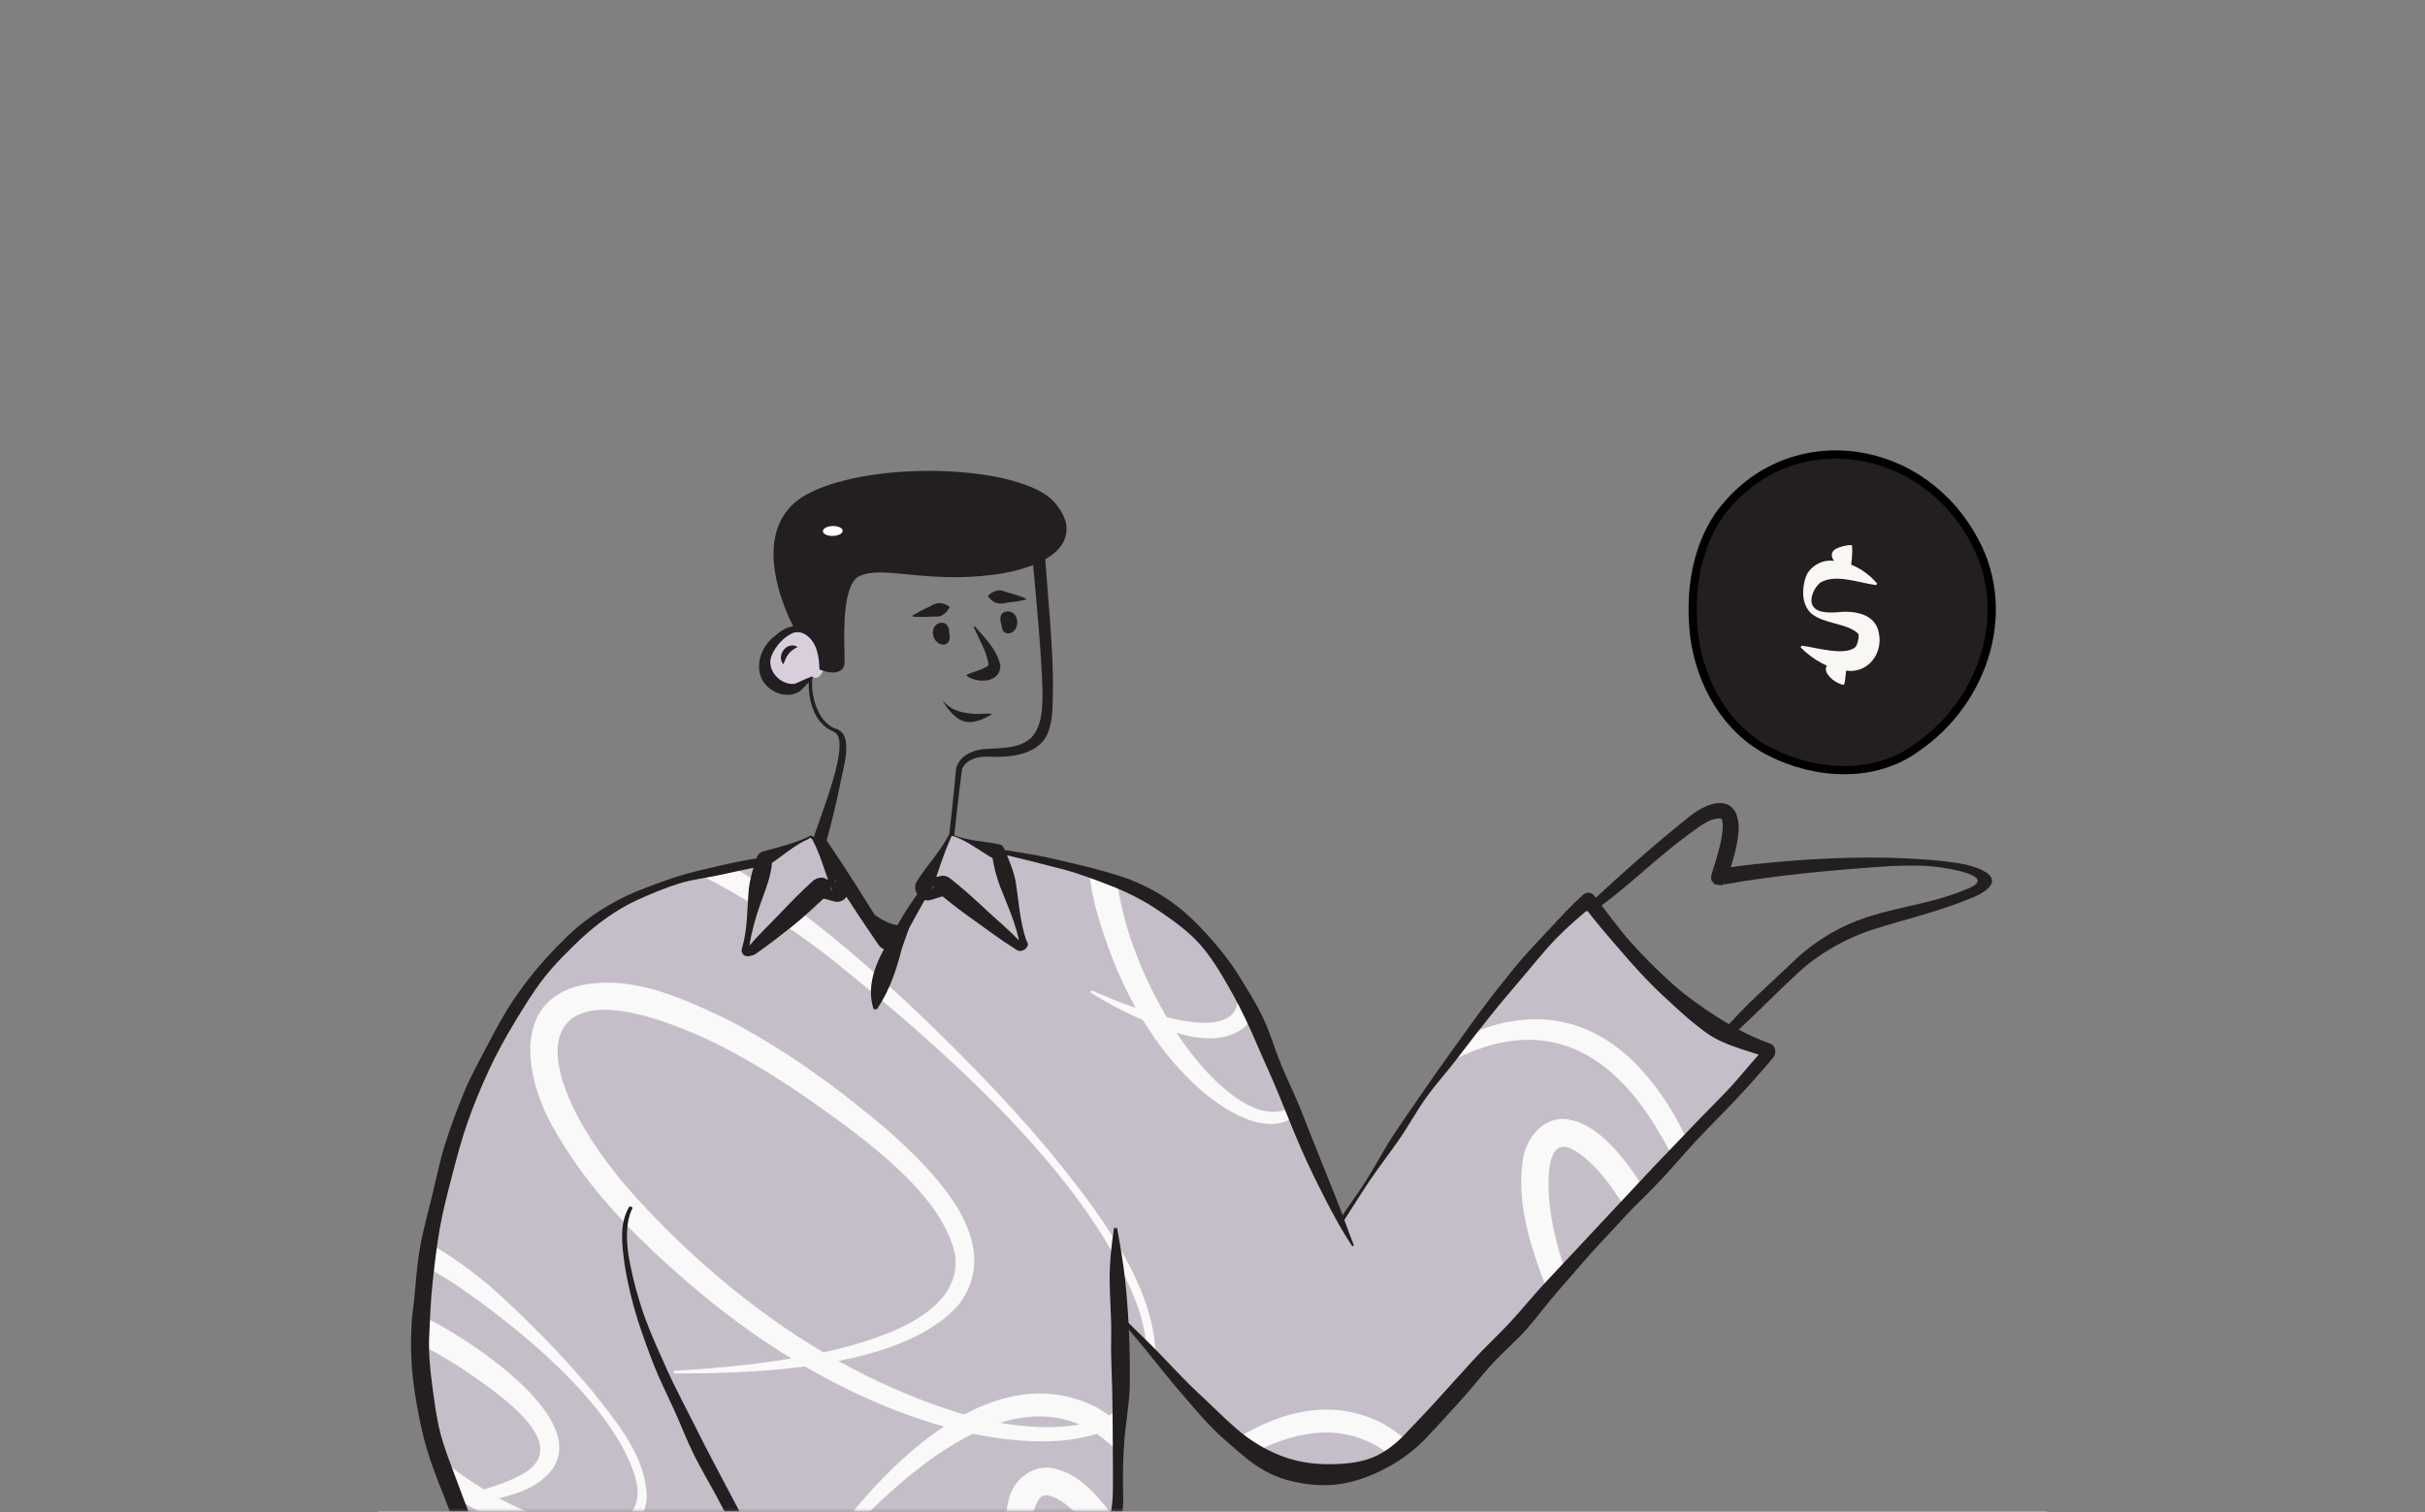 <svg width="295" height="184" viewBox="0 0 295 184" fill="none" xmlns="http://www.w3.org/2000/svg">
<rect x="0" y="0" width="295" height="184" fill="#808080" stroke="none"/>
<mask id="mask0_4442_5800" style="mask-type:alpha" maskUnits="userSpaceOnUse" x="0" y="0" width="295" height="184">
<path d="M0 16C0 7.163 7.163 0 16 0H279C287.837 0 295 7.163 295 16V184H0V16Z" fill="#D0C6D5"/>
</mask>
<g mask="url(#mask0_4442_5800)">
<path d="M163.036 149.033L162.293 152.038L164.584 151.786C164.584 151.786 159.939 144.019 155.454 132.776C150.969 121.532 148.149 113.17 137.716 108.107C132.721 105.68 119.628 103.523 119.628 103.523L112.544 107.88L109.041 114.11L108.071 114.927L102.541 107.818L93.208 104.672C93.208 104.672 86.142 105.447 77.301 109.354C69.743 112.69 65.903 118.103 61.504 124.819C61.504 124.819 52.018 139.805 51.139 163.564C50.648 176.952 59.851 191.827 71.445 212.047L96.255 197.713C96.255 197.713 71.286 155.878 76.785 147.165L70.161 166.323L89.227 197.547L97.718 195.335L124.525 194.537C130.822 194.789 136.235 186.248 136.137 179.944L135.83 160.111L135.664 149.537L130.233 160.861L136.045 160.105C140.77 165.567 146.158 171.472 150.613 175.477C161.101 184.909 171.521 174.875 171.521 174.875L214.942 128.284C203.643 124.635 193.228 109.661 193.228 109.661C181.628 119.13 163.048 149.033 163.048 149.033" fill="#C5BEC8"/>
<g opacity="0.9">
<path d="M78.684 182.278C78.131 188.588 69.928 187.918 65.462 186.684C62.316 185.854 59.318 184.545 56.51 182.911C56.399 182.911 56.301 182.923 56.196 182.936L56.073 182.659L55.754 181.916C55.182 180.564 54.654 179.249 54.193 177.94C55.668 179.114 57.235 180.22 58.857 181.209C60.405 180.779 61.923 180.226 63.342 179.47C70.481 175.722 59.631 168.915 56.227 166.518C54.74 165.578 53.161 164.608 51.527 163.79C51.527 163.655 51.533 163.514 51.539 163.385C51.582 162.347 51.631 161.333 51.705 160.325C52.061 160.485 52.411 160.657 52.756 160.823C58.439 163.803 75.624 175.305 64.202 181.129C63.078 181.639 61.898 182.014 60.706 182.29C64.104 184.128 67.747 185.436 71.563 185.78C75.858 186.051 78.561 183.857 77.209 179.489C74.365 170.69 63.256 161.689 55.76 156.516C54.666 155.785 53.505 155.066 52.301 154.408C52.43 153.45 52.565 152.504 52.719 151.582C55.133 152.958 57.382 154.636 59.502 156.393C63.95 160.344 68.104 164.558 71.931 169.099C74.948 172.951 78.604 177.111 78.684 182.284V182.278Z" fill="white"/>
<path d="M134.896 172.206C133.846 172.722 132.648 173.084 131.357 173.318H131.339C128.365 173.852 124.925 173.692 121.637 173.109C120.132 172.857 118.651 172.507 117.269 172.095C116.636 171.917 116.016 171.714 115.426 171.511C110.75 169.981 106.271 167.972 101.988 165.582C107.942 164.415 113.417 162.357 116.575 158.799C122.534 151.094 113.435 142.394 107.954 137.479C101.804 132.275 95.341 127.538 88.133 123.87C82.487 121.215 76.3 118.364 69.861 120.079C61.849 122.678 64.349 132.422 67.643 137.798C71.728 144.883 77.467 150.664 83.574 155.948C87.531 159.37 91.777 162.529 96.262 165.281C90.548 166.233 85.061 166.608 82.106 166.78C81.903 166.805 81.909 167.075 82.106 167.094C86.382 167.118 92.164 167.014 97.903 166.252C103.223 169.349 108.876 171.862 114.811 173.557C115.88 173.865 117.072 174.166 118.344 174.43H118.35C123.112 175.431 128.924 175.904 133.434 174.442C134.423 174.123 135.345 173.705 136.181 173.189C136.267 173.133 136.359 173.072 136.445 173.017L136.42 171.278C135.959 171.628 135.449 171.935 134.903 172.199L134.896 172.206ZM77.221 145.528C63.975 130.757 62.74 115.501 86.689 126.757C90.161 128.453 93.491 130.475 96.748 132.625C103.248 137.178 114.633 144.717 116.2 152.753C116.98 159.168 108.901 162.639 100.164 164.538C91.599 159.457 83.882 152.864 77.221 145.522V145.528Z" fill="white"/>
<path d="M139.4 163.31C139.302 162.278 139.081 161.159 138.731 159.955C133.453 143.661 113.687 126.672 100.403 116.104C95.242 112.191 90.13 108.91 85.111 106.421C86.524 105.985 87.82 105.647 88.939 105.383C96.901 109.942 104.071 116.117 110.683 122.291C116.44 127.754 122.019 133.406 127.161 139.464C132.66 146.192 140.236 155.519 140.574 164.631C140.174 164.195 139.787 163.752 139.388 163.31H139.4Z" fill="white"/>
<path d="M156.758 134.802C155.007 135.865 152.525 134.992 150.823 133.868C148.113 132.117 145.44 129.174 143.118 125.647C146.104 126.55 149.256 126.827 151.56 124.818C151.849 124.51 152.082 124.172 152.279 123.822C151.726 122.581 151.154 121.401 150.552 120.265L150.601 120.664L150.589 121.279C150.687 124.891 146.534 124.633 143.923 124.191C143.259 124.068 142.596 123.933 141.932 123.761C138.817 118.526 136.501 112.351 135.88 107.036C134.86 106.674 133.699 106.33 132.495 105.998C132.82 109.599 134.012 113.119 135.278 116.474C136.095 118.587 137.054 120.652 138.166 122.636C136.384 122.022 134.627 121.297 132.894 120.535C132.82 120.498 132.734 120.523 132.691 120.59C132.648 120.67 132.673 120.762 132.747 120.812C134.424 121.868 136.163 122.802 137.969 123.644C138.301 123.791 138.663 123.945 139.026 124.099C140.709 126.87 142.712 129.444 145.059 131.687C147.935 134.47 153.495 138.433 157.268 135.981L156.77 134.82L156.758 134.802Z" fill="white"/>
<path d="M199.969 144.607L197.714 147.015C196.246 144.588 194.556 142.21 192.418 140.564C190.421 139.083 189.119 138.966 188.541 141.67C188.007 145.381 188.818 150.081 190.483 154.781L188.289 157.134C188.16 156.84 188.043 156.538 187.927 156.237C186.114 151.414 184.443 146.265 185.272 141C185.727 138.254 187.988 135.507 191.165 136.281C194.286 136.945 197.413 140.398 199.963 144.613L199.969 144.607Z" fill="white"/>
<path d="M205.32 138.868L203.526 140.797C202.979 139.771 202.463 138.843 201.996 138.057C194.82 125.621 185.898 124.398 176.928 128.902L179.404 125.554C186.673 122.592 194.568 123.514 200.933 131.649C202.709 133.824 204.128 136.312 205.326 138.874L205.32 138.868Z" fill="white"/>
<path d="M135.026 183.968C133.397 181.866 131.21 179.304 128.212 178.665C125.895 178.119 123.573 179.759 122.866 181.94C121.982 184.472 122.16 190.659 122.811 194.007L125.25 193.94C125.533 193.946 125.809 193.952 126.08 193.94C125.914 193.098 125.668 189.221 125.582 188.385C125.441 186.702 125.392 184.693 125.975 183.163C126.614 181.707 127.13 181.688 128.556 182.321C129.951 183.052 131.308 184.447 132.482 185.934C132.857 186.425 133.225 186.923 133.576 187.439C134.362 186.61 135.007 185.664 135.493 184.619C135.345 184.404 135.179 184.183 135.019 183.968H135.026ZM136.181 173.203C135.769 172.853 135.345 172.515 134.897 172.214C134.417 171.858 133.92 171.538 133.404 171.237C127.991 168.454 122.424 169.351 117.275 172.11C116.44 172.552 115.622 173.043 114.818 173.578C107.85 178.186 101.835 185.829 98.278 191.623C98.247 191.666 98.247 191.703 98.259 191.734C98.284 191.845 98.462 191.918 98.535 191.795C98.56 191.765 98.591 191.74 98.609 191.709C101.171 188.631 103.906 185.694 106.781 182.96C110.062 179.839 114.086 176.533 118.344 174.45H118.35C119.432 173.922 120.538 173.467 121.638 173.123C124.906 172.103 128.206 171.968 131.339 173.332H131.358C132.058 173.633 132.752 174.008 133.428 174.463C134.466 175.163 135.493 176.048 136.469 177.154C136.476 177.16 136.488 177.178 136.494 177.185L136.439 173.437C136.359 173.363 136.267 173.283 136.175 173.209L136.181 173.203Z" fill="white"/>
<path d="M171.196 175.328C170.68 175.746 169.912 176.317 168.935 176.901C163.842 173.036 158.079 173.909 152.709 176.655C152.137 176.262 151.578 175.819 151.013 175.31C150.884 175.187 150.749 175.064 150.607 174.935C156.174 171.519 162.294 170.142 168.235 173.202C169.304 173.823 170.287 174.529 171.19 175.328H171.196Z" fill="white"/>
</g>
<path d="M119.664 103.035C121.642 103.312 123.608 103.65 125.568 103.969C127.528 104.289 129.458 104.811 131.399 105.259C133.341 105.708 135.233 106.236 137.132 106.888C139.104 107.631 140.855 108.571 142.459 109.702C144.062 110.832 145.561 112.264 146.907 113.769C148.253 115.274 149.531 116.823 150.606 118.549C151.681 120.276 152.756 121.971 153.635 123.809C154.513 125.646 155.066 127.606 155.822 129.467C156.578 131.329 157.524 133.178 158.249 135.028C158.956 136.865 159.693 138.683 160.424 140.514C161.155 142.345 161.88 144.164 162.618 145.995C163.355 147.826 163.969 149.688 164.7 151.525L164.504 151.641C163.263 149.768 162.187 147.789 161.149 145.755C160.111 143.722 159.134 141.737 158.225 139.636C157.315 137.535 156.504 135.47 155.644 133.356C154.784 131.243 153.825 129.221 152.934 127.126C151.957 124.841 150.981 122.782 149.942 120.921C148.744 118.776 147.595 116.792 146.182 115.139C144.664 113.363 142.815 112.055 140.886 110.752C139.086 109.536 137.095 108.516 134.791 107.637C132.812 106.881 130.686 106.064 128.247 105.499C125.39 104.756 122.515 104.024 119.621 103.41V103.176C119.633 103.103 119.676 103.041 119.676 103.041L119.664 103.035Z" fill="#231F20"/>
<path d="M162.802 148.699C163.884 146.929 165.156 145.27 166.262 143.519C167.368 141.768 168.32 139.907 169.457 138.174C170.593 136.441 171.804 134.752 172.971 133.031C174.138 131.311 175.349 129.627 176.553 127.938C177.782 126.248 178.98 124.534 180.227 122.863C181.475 121.192 182.771 119.551 184.086 117.923C185.401 116.295 186.845 114.789 188.27 113.266C189.695 111.742 191.084 110.187 192.663 108.805C193.026 108.498 193.665 108.578 193.929 108.971C195.354 110.814 196.73 112.756 198.309 114.55C199.889 116.344 201.566 117.997 203.311 119.576C205.056 121.155 207.01 122.531 208.988 123.797C210.966 125.062 213.055 126.15 215.292 126.955C216.048 127.188 216.189 128.19 215.636 128.755C215.636 128.755 213.83 130.955 211.212 133.738C209.817 135.219 208.171 136.841 206.586 138.53C205 140.22 203.514 141.989 202.119 143.476C199.501 146.26 199.723 145.799 197.462 148.244C196.134 149.713 194.74 151.138 193.406 152.631C192.073 154.124 190.814 155.642 189.487 157.141C188.159 158.64 187.004 160.262 185.677 161.755C184.35 163.248 182.796 164.532 181.462 166.007C180.129 167.481 178.906 169.079 177.561 170.535C176.215 171.991 174.882 173.509 173.512 174.934C172.154 176.384 170.52 177.601 168.775 178.541C167.03 179.481 165.1 180.224 163.153 180.538C161.205 180.851 159.153 180.679 157.217 180.237C155.282 179.794 153.562 178.934 151.915 177.662C150.379 176.391 148.837 175.125 147.442 173.712C146.047 172.299 144.782 170.75 143.479 169.245C142.177 167.74 140.948 166.179 139.701 164.624C138.453 163.07 137.126 161.583 135.885 160.035C135.885 160.035 136.002 159.74 136.131 159.832C137.55 161.239 139.283 162.861 140.935 164.563C142.588 166.265 144.204 168.034 145.654 169.38C147.239 170.824 148.769 172.415 150.416 173.835C152.063 175.254 153.906 176.391 155.958 177.171C157.715 177.828 159.552 178.135 161.408 178.142C163.263 178.148 165.211 178.031 166.925 177.349C168.639 176.667 170.108 175.426 171.361 174.019C171.361 174.019 173.143 172.176 174.87 170.283C176.295 168.716 177.727 167.107 179.201 165.497C180.676 163.887 182.23 162.468 183.711 160.87C185.192 159.273 186.519 157.62 187.993 156.035C189.468 154.45 190.937 152.901 192.411 151.322C193.886 149.743 195.348 148.17 196.823 146.598C198.297 145.025 199.772 143.446 201.24 141.885C202.721 140.306 204.245 138.782 205.713 137.222C207.182 135.661 208.748 134.137 210.211 132.589C211.673 131.041 213.025 129.277 214.481 127.741C214.481 127.741 215.439 128.626 214.936 128.651C212.521 127.803 209.879 127.213 207.814 125.83C205.793 124.417 203.999 122.715 202.205 121.044C200.405 119.373 198.764 117.554 197.161 115.686C195.557 113.819 193.929 111.981 192.491 109.991C192.491 109.991 193.972 109.573 193.818 110.144C192.239 111.428 190.642 112.805 189.21 114.286C187.778 115.766 186.531 117.388 185.192 118.937C183.852 120.516 182.513 122.089 181.216 123.704C179.92 125.32 178.661 126.955 177.407 128.608C176.154 130.26 174.753 131.796 173.542 133.474C172.332 135.151 171.349 136.994 170.169 138.69C168.99 140.386 167.712 142.026 166.563 143.741C165.414 145.455 164.326 147.224 163.196 148.957C163.196 148.957 163.079 148.754 162.95 148.674C162.901 148.644 162.796 148.711 162.796 148.711L162.802 148.699Z" fill="#231F20"/>
<path d="M93.103 105.333C91.303 105.628 89.534 106.021 87.801 106.408C86.068 106.795 84.225 106.98 82.517 107.527C80.809 108.073 79.144 108.755 77.491 109.517C75.021 110.654 72.809 112.27 70.806 114.088C69.203 115.631 67.587 117.173 66.223 118.918C64.859 120.663 63.697 122.567 62.548 124.478C61.4 126.389 60.337 128.324 59.409 130.346C58.481 132.367 57.627 134.413 56.89 136.515C56.153 138.616 55.587 140.76 55.028 142.911C54.469 145.061 53.904 147.218 53.511 149.399C53.117 151.58 52.871 153.817 52.632 156.004C52.392 158.191 52.306 160.458 52.208 162.646C52.14 164.612 52.306 166.596 52.589 168.624C52.871 170.651 53.087 172.568 53.621 174.547C54.156 176.525 54.893 178.313 55.599 180.23C56.306 182.147 56.976 183.978 57.799 185.827C58.622 187.677 59.421 189.496 60.318 191.296C61.215 193.096 62.235 194.835 63.175 196.592C64.115 198.349 65.197 200.094 66.155 201.821C67.114 203.547 67.906 205.495 68.852 207.203C69.86 209.022 71.04 210.674 71.931 212.37C71.931 212.37 69.897 212.942 69.559 211.86C71.255 210.889 73.061 209.771 74.843 208.757C76.625 207.744 78.339 206.822 80.102 205.827C81.866 204.831 83.598 203.854 85.349 202.871C87.1 201.888 88.888 200.924 90.615 199.953C92.341 198.982 94.191 198.017 95.899 197.071L95.831 197.907C94.867 196.18 93.957 194.417 92.981 192.684C92.004 190.952 91.02 189.237 90.056 187.505C89.091 185.772 88.213 183.99 87.272 182.245C86.332 180.501 85.313 178.792 84.428 177.023C83.543 175.253 82.843 173.386 82.025 171.579C81.208 169.773 80.299 168.003 79.574 166.16C78.849 164.317 78.179 162.449 77.565 160.563C76.883 158.351 76.33 156.09 75.974 153.786C75.679 151.506 75.291 148.901 76.545 146.831C76.594 146.757 76.784 146.812 76.858 146.855C76.932 146.904 76.957 146.984 76.913 147.058C76.127 148.637 76.09 151.002 76.649 153.792C77.049 155.795 77.638 158.062 78.48 160.385C79.23 162.443 80.207 164.556 81.159 166.682C82.112 168.808 83.205 170.817 84.194 172.814C85.27 174.983 86.345 177.047 87.322 178.897C88.63 181.373 89.743 183.487 90.517 184.943C91.635 186.94 92.704 188.967 93.853 190.952C95.002 192.936 96.28 194.841 97.466 196.795C97.841 197.409 97.484 198.189 96.857 198.546C95.217 199.529 93.558 200.475 91.918 201.452C90.277 202.429 88.63 203.4 86.99 204.377C85.349 205.354 83.746 206.398 82.105 207.369C80.465 208.34 78.904 209.464 77.258 210.429C75.611 211.393 73.86 212.192 72.213 213.15C71.451 213.593 70.591 213.359 70.155 212.591C69.319 211.123 68.238 209.562 67.255 207.873C66.333 206.287 65.504 204.592 64.601 203.007C63.624 201.298 62.757 199.621 61.965 198.14C61.019 196.389 60.036 194.626 59.096 192.832C58.156 191.038 57.086 189.342 56.226 187.517C55.366 185.692 54.702 183.788 53.959 181.92C53.216 180.052 52.478 178.172 51.907 176.249C51.336 174.326 50.948 172.347 50.61 170.363C50.273 168.378 50.045 166.406 50.008 164.384C49.971 162.363 50.051 160.403 50.365 158.375C50.574 156.305 50.697 154.105 51.077 151.869C51.434 149.774 52.042 147.66 52.564 145.491C53.087 143.322 53.498 141.246 54.162 139.144C54.825 137.043 55.587 135.015 56.41 132.994C57.234 130.973 58.315 129.056 59.317 127.132C60.318 125.209 61.369 123.256 62.585 121.474C63.802 119.692 65.178 117.929 66.641 116.35C68.103 114.77 69.676 113.161 71.415 111.877C73.153 110.592 75.076 109.474 77.086 108.602C78.806 107.901 80.545 107.244 82.308 106.672C84.072 106.101 85.896 105.708 87.703 105.296C89.509 104.885 91.328 104.51 93.171 104.282C93.257 104.27 93.417 104.356 93.429 104.442C93.441 104.528 93.263 104.62 93.177 104.633C93.239 105.007 93.392 105.186 93.103 105.327V105.333Z" fill="#231F20"/>
<path d="M135.878 149.334C136.266 151.491 136.653 153.641 136.88 155.798C137.107 157.954 137.261 160.148 137.353 162.323C137.445 164.498 137.458 166.679 137.433 168.86C137.353 171.029 136.929 173.186 136.769 175.361C136.61 177.536 136.573 179.717 136.634 181.892C136.72 184.165 136.18 186.432 135.276 188.515C134.373 190.598 133.089 192.589 131.203 193.873C129.489 195.212 126.533 195.716 124.825 195.685C122.595 195.851 120.371 196.226 118.134 196.294C115.898 196.361 113.667 196.171 111.425 196.091C109.176 196.036 106.921 196.085 104.679 195.919C102.436 195.753 100.212 195.452 97.981 195.12V194.868C100.175 194.42 102.338 194.211 104.494 194.014C106.651 193.818 108.85 193.541 111.05 193.461C113.25 193.381 115.406 193.51 117.637 193.418C119.867 193.344 122.103 193.123 124.34 193.136C126.109 193.258 128.272 192.282 129.912 191.421C132.088 190.285 133.304 188.896 134.091 187.292C134.938 185.566 135.344 183.655 135.381 181.462C135.412 179.588 135.368 177.566 135.368 175.41C135.368 173.253 135.338 171.047 135.295 168.952C135.252 166.857 135.11 164.707 135.178 162.507C135.221 160.332 135.006 158.132 134.988 155.927C134.969 153.721 135.19 151.546 135.528 149.371L135.799 149.457C135.835 149.451 135.848 149.346 135.848 149.346L135.878 149.334Z" fill="#231F20"/>
<path d="M98.418 82.373C98.597 80.425 98.775 77.617 98.91 75.7C99.469 74.152 100.262 72.032 100.808 70.447L102.67 65.218L102.805 64.831C106.32 64.543 109.834 64.352 113.355 64.198C116.304 64.112 120.531 63.873 123.431 63.848L123.935 63.836L124.261 64.217C125.219 65.347 126.184 66.472 127.124 67.621L127.148 67.934C127.486 72.794 128.199 79.565 128.082 84.4C128.027 85.856 128.095 87.239 127.64 88.695C126.724 91.945 122.792 92.197 120.058 92.056C118.885 92.019 117.478 92.449 117.035 93.574C116.611 96.627 116.249 100.357 115.837 103.607C114.061 106.636 112.2 110.009 110.485 113.106C110.252 113.468 109.527 114.967 109.214 115.226C108.501 115.914 107.26 115.686 106.781 114.82L106.652 114.636L106.393 114.261C103.831 110.519 101.361 106.685 99.02 102.808L98.818 102.476L98.928 102.139C99.444 99.994 103.893 89.807 101.355 89.002C98.867 87.933 98.21 84.831 98.418 82.373ZM98.836 82.379C98.547 84.689 99.549 87.866 101.583 88.634C104.096 89.273 102.431 93.795 102.179 95.564C101.675 97.936 101.128 100.289 100.452 102.618L100.36 101.948C103.051 105.923 105.656 110.009 108.108 114.144C108.132 114.218 108.267 114.23 108.317 114.163C108.335 114.144 108.39 114.046 108.427 113.991C110.584 110.716 113.392 106.261 115.247 103.41C115.659 100.093 116.009 96.769 116.322 93.438C116.802 91.829 118.534 91.165 120.027 91.122C121.963 90.993 124.033 91.079 125.459 89.746C126.774 88.363 126.804 86.151 126.829 84.351C126.718 79.602 126.049 72.794 125.606 67.983L125.846 68.561C124.943 67.535 123.554 66.619 122.663 65.581L123.486 65.95C116.869 66.146 109.932 66.306 103.315 66.171L103.93 65.747L101.601 70.785C100.944 72.29 99.93 74.336 99.297 75.835C99.106 77.421 98.799 80.56 98.609 82.403L98.83 82.391L98.836 82.379Z" fill="#231F20"/>
<path d="M98.83 82.38L96.778 83.608C94.757 84.868 90.726 81.55 94.493 77.845C98.259 74.14 100.133 78.343 100.133 78.343C100.133 78.343 100.729 79.719 100.219 81.329C99.709 82.945 98.83 82.38 98.83 82.38Z" fill="#D8CEDC"/>
<path d="M97.361 76.151C97.361 76.151 100.236 76.427 100.445 80.888C100.445 80.888 101.594 81.263 101.908 80.845C102.221 80.427 100.974 70.971 104.175 69.417C107.376 67.862 112.279 70.252 120.862 69.14C125.857 68.495 131.51 66.111 127.731 61.675C123.953 57.239 106.086 56.784 98.571 60.815C91.057 64.845 97.367 76.151 97.367 76.151H97.361Z" fill="#231F20"/>
<path d="M100.2 81.626L99.684 81.46L99.659 80.919C99.487 77.288 97.404 76.944 97.275 76.925L96.876 76.888L96.673 76.532C96.519 76.262 92.962 69.786 94.467 64.643C95.051 62.659 96.305 61.135 98.197 60.121C106.074 55.894 124.371 56.533 128.322 61.166C129.649 62.72 130.054 64.213 129.52 65.589C128.303 68.735 122.657 69.7 120.955 69.915C116.531 70.486 113.09 70.148 110.332 69.878C107.757 69.626 105.895 69.442 104.513 70.118C102.535 71.076 102.67 76.766 102.725 79.192C102.762 80.649 102.768 80.993 102.528 81.312C102.246 81.687 101.822 81.81 101.392 81.822C100.925 81.835 100.464 81.712 100.2 81.626ZM110.479 68.317C113.164 68.582 116.5 68.907 120.752 68.36C124.598 67.863 127.461 66.554 128.051 65.024C128.358 64.225 128.051 63.267 127.123 62.179C123.584 58.026 106.19 57.602 98.934 61.497C97.404 62.315 96.44 63.488 95.973 65.073C94.818 69.005 97.226 74.16 97.883 75.457C98.793 75.721 100.79 76.692 101.177 80.169C101.177 79.899 101.171 79.549 101.158 79.223C101.085 76.034 100.943 70.099 103.831 68.698C104.691 68.281 105.637 68.115 106.694 68.084C107.825 68.053 109.078 68.176 110.485 68.311L110.479 68.317Z" fill="#231F20"/>
<path d="M101.324 65.206C101.989 65.187 102.52 64.902 102.51 64.57C102.501 64.237 101.954 63.983 101.29 64.002C100.625 64.022 100.094 64.306 100.103 64.639C100.113 64.971 100.66 65.225 101.324 65.206Z" fill="white"/>
<path d="M99.893 79.311C99.162 76.258 96.766 75.097 94.308 77.339C91.992 79.035 91.365 82.752 94.327 84.19C95.31 84.7 96.858 84.718 97.663 83.76L98.081 83.342C98.351 83.053 98.621 82.764 98.873 82.445C98.904 82.408 98.898 82.359 98.861 82.328C98.837 82.31 98.812 82.31 98.787 82.316C98.093 82.525 97.331 82.942 96.686 83.195C95.009 83.434 93.165 81.554 93.854 79.797C94.314 78.629 95.463 77.308 96.692 76.94C98.142 76.54 99.23 78.156 99.74 79.361C99.77 79.453 99.918 79.41 99.887 79.317L99.893 79.311Z" fill="#231F20"/>
<path d="M97.036 78.711C95.746 77.956 94.395 79.7 95.285 80.831C95.703 79.805 95.943 79.258 97.036 78.711Z" fill="#231F20"/>
<path d="M111.051 75.033C111.837 75.076 112.624 75.069 113.404 75.014C113.791 74.99 114.209 75.094 114.553 74.891C114.897 74.695 115.228 74.443 115.493 73.933L115.456 73.779C114.571 73.19 113.895 73.288 113.103 73.798C112.384 74.111 111.69 74.48 111.014 74.885L111.051 75.039V75.033Z" fill="#231F20"/>
<path d="M124.789 72.808C124.058 72.519 123.314 72.273 122.552 72.077C122.178 71.979 121.815 71.745 121.428 71.831C121.041 71.905 120.648 72.04 120.23 72.445L120.218 72.599C120.869 73.441 121.545 73.564 122.454 73.33C123.234 73.263 124.008 73.134 124.776 72.968L124.789 72.814V72.808Z" fill="#231F20"/>
<path d="M122.517 76.674C122.857 76.664 123.122 76.321 123.11 75.907C123.098 75.493 122.813 75.166 122.474 75.176C122.135 75.185 121.87 75.529 121.882 75.942C121.894 76.356 122.178 76.684 122.517 76.674Z" fill="#231F20"/>
<path d="M121.803 75.94C121.619 75.393 121.557 74.533 122.454 74.392C123.732 74.263 124.101 75.934 123.394 76.714C122.995 77.206 122.092 77.199 121.932 76.542C121.865 76.315 121.852 76.136 121.809 75.946L121.803 75.94ZM121.963 75.94C121.883 76.253 122.338 76.493 122.51 76.278C122.596 76.186 122.522 75.768 122.331 75.891C122.288 75.934 122.393 76.014 122.504 75.958C122.62 75.909 122.577 75.707 122.374 75.676C122.184 75.633 121.987 75.768 121.963 75.94Z" fill="#231F20"/>
<path d="M114.997 77.987C115.324 77.9 115.504 77.504 115.397 77.104C115.29 76.704 114.938 76.451 114.61 76.539C114.282 76.626 114.103 77.022 114.21 77.421C114.317 77.821 114.669 78.075 114.997 77.987Z" fill="#231F20"/>
<path d="M115.321 77.122C115.253 76.968 115.02 76.895 114.854 76.987C114.669 77.073 114.688 77.282 114.811 77.294C114.928 77.312 115.007 77.208 114.952 77.177C114.737 77.116 114.786 77.54 114.891 77.601C115.118 77.755 115.48 77.398 115.315 77.122H115.321ZM115.474 77.079C115.892 78.67 114.172 78.891 113.607 77.576C113.306 76.925 113.521 75.924 114.411 75.776C115.308 75.66 115.493 76.508 115.474 77.079Z" fill="#231F20"/>
<path d="M118.455 76.296C119.094 77.776 120.077 79.337 120.261 80.91C120.206 81.008 120.009 81.131 119.702 81.291C119.161 81.561 118.412 81.739 117.625 82.077L117.607 82.231C118.879 83.165 121.656 83.146 121.705 80.99C121.287 79.042 119.819 77.635 118.584 76.197L118.455 76.289V76.296Z" fill="#231F20"/>
<path d="M99.752 103.834C97.945 101.02 101.497 106.715 103.844 109.105C105.687 110.979 107.868 112.565 109.435 112.571C110.043 113.843 108.925 114.783 108.089 114.998C107.254 115.213 108.384 115.735 108.163 115.329C107.825 114.703 107.364 115.127 106.922 114.568C104.925 112.03 105.208 111.827 103.401 109.161C101.595 106.494 101.497 106.556 99.758 103.84L99.752 103.834Z" fill="#231F20"/>
<path d="M98.418 101.916C95.745 103.108 95.788 103.213 93.115 104.411C93.005 104.46 92.98 104.528 92.956 104.644C92.384 107.372 92.188 107.329 91.61 110.051C91.032 112.773 91.051 112.779 90.473 115.507C90.4 115.87 90.922 116.122 91.198 115.876C93.306 113.946 93.275 113.922 95.382 111.993C97.49 110.063 97.49 110.07 99.597 108.14C99.683 108.06 99.849 107.981 99.966 107.999C100.888 108.165 100.869 108.263 101.785 108.429C102.098 108.484 102.233 108.196 102.073 107.913C100.445 105.05 100.494 105.025 98.872 102.162C98.774 101.99 98.602 101.836 98.424 101.916H98.418Z" fill="#C5BEC8"/>
<path d="M98.466 102.026C96.666 102.775 95.167 104.182 93.514 105.251C93.631 105.227 93.778 105.049 93.833 104.926C93.846 104.901 93.932 104.797 93.919 104.852C93.809 106.652 93.09 108.317 92.494 109.995C91.898 111.672 91.425 113.368 91.155 115.125C91.142 115.193 90.964 115.641 90.989 115.623C90.989 115.592 90.995 115.623 90.946 115.617C90.817 115.684 90.958 115.309 91.075 115.168C92.23 113.779 93.582 112.52 94.847 111.187C96.113 109.853 97.391 108.545 98.724 107.328C99.099 106.947 99.677 106.683 100.205 106.806C100.309 106.824 100.537 106.99 100.641 107.009C100.942 107.076 101.557 107.224 101.858 107.291C101.858 107.291 101.895 107.316 101.931 107.328C101.95 107.328 101.993 107.328 101.974 107.328C101.845 107.31 101.667 107.138 101.538 107.187C101.096 107.353 100.948 108.029 101.2 108.409C101.17 108.348 101.194 108.188 101.163 108.127C100.346 106.191 99.855 104.102 98.878 102.241C98.81 102.069 98.62 101.891 98.478 101.946C98.454 101.946 98.46 102.044 98.46 102.044L98.466 102.026ZM98.466 101.706C98.712 101.571 99.074 101.841 99.166 102.063C100.315 103.937 101.809 105.552 103.074 107.347C103.719 108.33 102.902 109.829 101.729 109.718C101.299 109.669 100.666 109.411 100.236 109.35C100.107 109.331 99.891 109.208 99.769 109.19C100.021 109.239 100.272 109.251 100.457 109.079C99.117 110.314 97.778 111.592 96.328 112.741C94.878 113.89 93.409 115.021 91.916 116.065C91.665 116.219 91.499 116.262 91.093 116.342C90.411 116.446 90.043 115.813 90.294 115.272C90.964 112.944 90.872 110.498 91.099 108.108C91.253 106.787 91.646 105.54 92.082 104.281C92.205 103.961 92.457 103.728 92.764 103.611C94.663 103.095 96.666 102.609 98.423 101.774C98.466 101.755 98.442 101.731 98.472 101.712L98.466 101.706Z" fill="#231F20"/>
<path d="M115.862 101.679C118.602 102.717 118.621 102.668 121.361 103.706C121.472 103.749 121.459 103.897 121.496 104.014C122.227 106.699 122.375 106.662 123.106 109.347C123.837 112.032 123.677 112.075 124.409 114.766C124.507 115.122 124.249 115.282 123.966 115.055C121.754 113.248 121.681 113.34 119.469 111.534C117.257 109.728 117.238 109.752 115.026 107.952C114.934 107.878 114.842 107.841 114.725 107.866C113.816 108.087 113.791 107.976 112.882 108.198C112.569 108.271 112.403 108.069 112.544 107.786C114.006 104.837 114.056 104.861 115.518 101.912C115.604 101.74 115.678 101.617 115.862 101.685V101.679Z" fill="#C5BEC8"/>
<path d="M115.905 101.574C117.711 102.311 119.77 102.348 121.693 102.753C122.006 102.852 122.178 103.306 122.319 103.613C122.829 104.848 123.339 106.046 123.573 107.361C123.941 109.739 124.064 112.154 124.863 114.439C124.888 114.538 125.035 114.611 125.047 114.869C125.047 115.324 124.501 115.748 124.034 115.699C123.628 115.644 123.511 115.429 123.247 115.287C121.693 114.335 120.237 113.198 118.719 112.135C117.201 111.072 115.745 109.954 114.338 108.799C114.535 108.965 114.738 109.069 114.989 109.002C114.867 109.026 114.633 109.082 114.51 109.106C114.086 109.192 113.466 109.475 113.036 109.542C111.868 109.721 110.922 108.283 111.512 107.263C112.673 105.401 114.234 103.792 115.278 101.856C115.352 101.629 115.714 101.34 115.966 101.463C115.979 101.469 115.905 101.574 115.905 101.574ZM115.843 101.739C115.702 101.696 115.69 101.85 115.635 102.022C114.768 103.939 114.172 105.954 113.472 107.939C113.453 108 113.46 108.142 113.441 108.203C113.767 107.669 113.263 107.023 112.655 107.171C112.667 107.171 112.698 106.98 112.716 106.974C113.017 106.888 113.638 106.784 113.939 106.698C114.049 106.673 114.289 106.612 114.393 106.587C114.91 106.434 115.45 106.716 115.843 107.073C117.25 108.209 118.608 109.426 119.948 110.685C121.287 111.945 122.713 113.106 123.954 114.427C124.083 114.562 124.304 114.765 124.169 114.71C124.12 114.722 124.027 114.82 124.034 114.845C123.622 112.449 122.559 110.138 121.656 107.859C121.22 106.685 120.9 105.481 120.722 104.24C120.71 104.185 120.79 104.216 120.808 104.24C120.863 104.338 120.851 104.486 120.949 104.535C121.048 104.584 121.041 104.578 120.949 104.535C119.26 103.57 117.681 102.305 115.868 101.666C115.856 101.666 115.843 101.721 115.843 101.721V101.739Z" fill="#231F20"/>
<path d="M112.562 107.909C111.468 110.354 110.584 112.904 109.705 115.423C109.011 118.108 108.267 120.412 106.67 122.802L106.271 122.784C105.355 119.982 106.535 117.088 108.003 114.704C109.275 112.277 110.664 109.899 112.378 107.773L112.673 107.884C112.636 107.866 112.562 107.915 112.562 107.915V107.909Z" fill="#231F20"/>
<path d="M114.767 85.336C116.045 86.786 118.011 86.927 119.805 86.835C120.07 86.823 120.334 86.817 120.623 86.835L120.641 86.897C119.676 87.517 118.312 88.099 117.231 87.749C116.15 87.435 115.326 86.288 114.718 85.379L114.767 85.342V85.336Z" fill="#231F20"/>
<path d="M209.384 125.714C212.112 122.427 215.569 119.49 218.647 116.516C221.074 114.316 223.98 112.614 227.095 111.594C231.605 110.144 235.408 109.897 239.746 107.962C241.878 106.93 239.383 106.229 238.277 105.946C235.205 105.239 233.061 105.254 229.921 105.377C223.267 105.819 215.9 106.489 209.664 107.625C209.726 107.595 209.787 107.552 209.836 107.496C209.824 107.502 209.922 107.398 209.818 107.496C209.357 107.545 210.242 107.871 208.589 107.595C207.901 106.814 208.276 107.042 208.153 106.716C208.153 106.655 208.171 106.538 208.177 106.526C208.257 106.175 208.472 105.53 208.583 105.18C209.025 103.724 209.461 102.274 209.566 100.793C209.578 100.271 209.578 99.816 209.351 99.583C207.895 99.478 206.5 100.787 205.339 101.579C201.099 104.701 198.208 107.791 193.907 110.839H192.399C196.645 106.857 201.044 102.907 205.603 99.282C207.022 98.139 209.91 96.609 211.133 98.845C211.729 100.197 211.489 101.309 211.305 102.593C211.034 104.086 210.537 105.506 210.113 106.9C210.113 106.919 210.125 106.839 210.125 106.808C210.008 106.495 210.371 106.747 209.701 105.979C208.067 105.715 208.958 106.009 208.509 106.059C208.417 106.151 208.534 106.04 208.54 106.04L208.638 105.973C208.945 105.77 209.253 105.727 209.547 105.665C212.067 105.241 214.623 105.02 217.148 104.793C223.513 104.264 229.94 104.117 236.311 104.762C238.167 105.014 240.182 105.174 241.786 106.261C243.451 107.631 240.87 108.848 239.746 109.297C235.82 110.919 231.66 111.877 227.63 113.155C224.711 114.15 221.983 115.643 219.593 117.597C216.484 120.331 213.535 123.533 210.383 126.291L210.248 126.162L209.384 125.714Z" fill="#231F20"/>
<path d="M206.089 77.279L206.036 76.706C205.589 71.892 206.321 66.853 209.033 62.806C217.019 51.627 232.938 53.395 239.723 64.981L239.723 64.981L239.728 64.989C245.149 73.841 241.528 85.253 233.16 90.967L233.152 90.972L233.144 90.978C228.059 94.738 220.845 94.313 215.319 91.472L215.315 91.47C210.011 88.804 206.815 83.112 206.089 77.279Z" fill="#231F20" stroke="black"/>
<path d="M228.214 71.19C226.009 70.875 223.218 69.778 221.411 70.906C220.759 71.468 220.212 72.533 220.395 73.401C220.751 74.593 222.313 74.553 223.393 74.501C225.263 74.257 228.114 74.522 228.56 76.995C229.105 79.558 227.193 81.947 224.626 81.604C222.429 81.399 220.541 80.25 219.042 78.769L219.164 78.555C221.03 78.804 224.258 79.79 225.615 78.81C225.988 78.545 226.212 77.375 226.036 77.081C224.666 75.79 221.86 75.934 220.323 74.626C219.168 73.536 219.186 71.704 219.642 70.293C220.025 69.023 221.529 68.138 222.743 68.219C224.962 68.219 226.957 69.389 228.354 70.988L228.223 71.201L228.214 71.19Z" fill="#F8F7F3"/>
<path d="M224.812 69.441C223.671 69.142 221.969 67.533 223.353 66.764C223.624 66.626 224.497 66.295 225.283 66.32C225.401 67.062 225.252 68.739 225.057 69.457L224.802 69.44L224.812 69.441Z" fill="#F8F7F3"/>
<path d="M224.09 83.29C222.949 82.99 221.242 81.434 222.625 80.665C222.897 80.526 223.77 80.195 224.556 80.22C224.674 80.963 224.53 82.587 224.335 83.306L224.08 83.289L224.09 83.29Z" fill="#F8F7F3"/>
<rect x="46" y="183.877" width="203" height="47" fill="#D8CEDC"/>
</g>
</svg>
